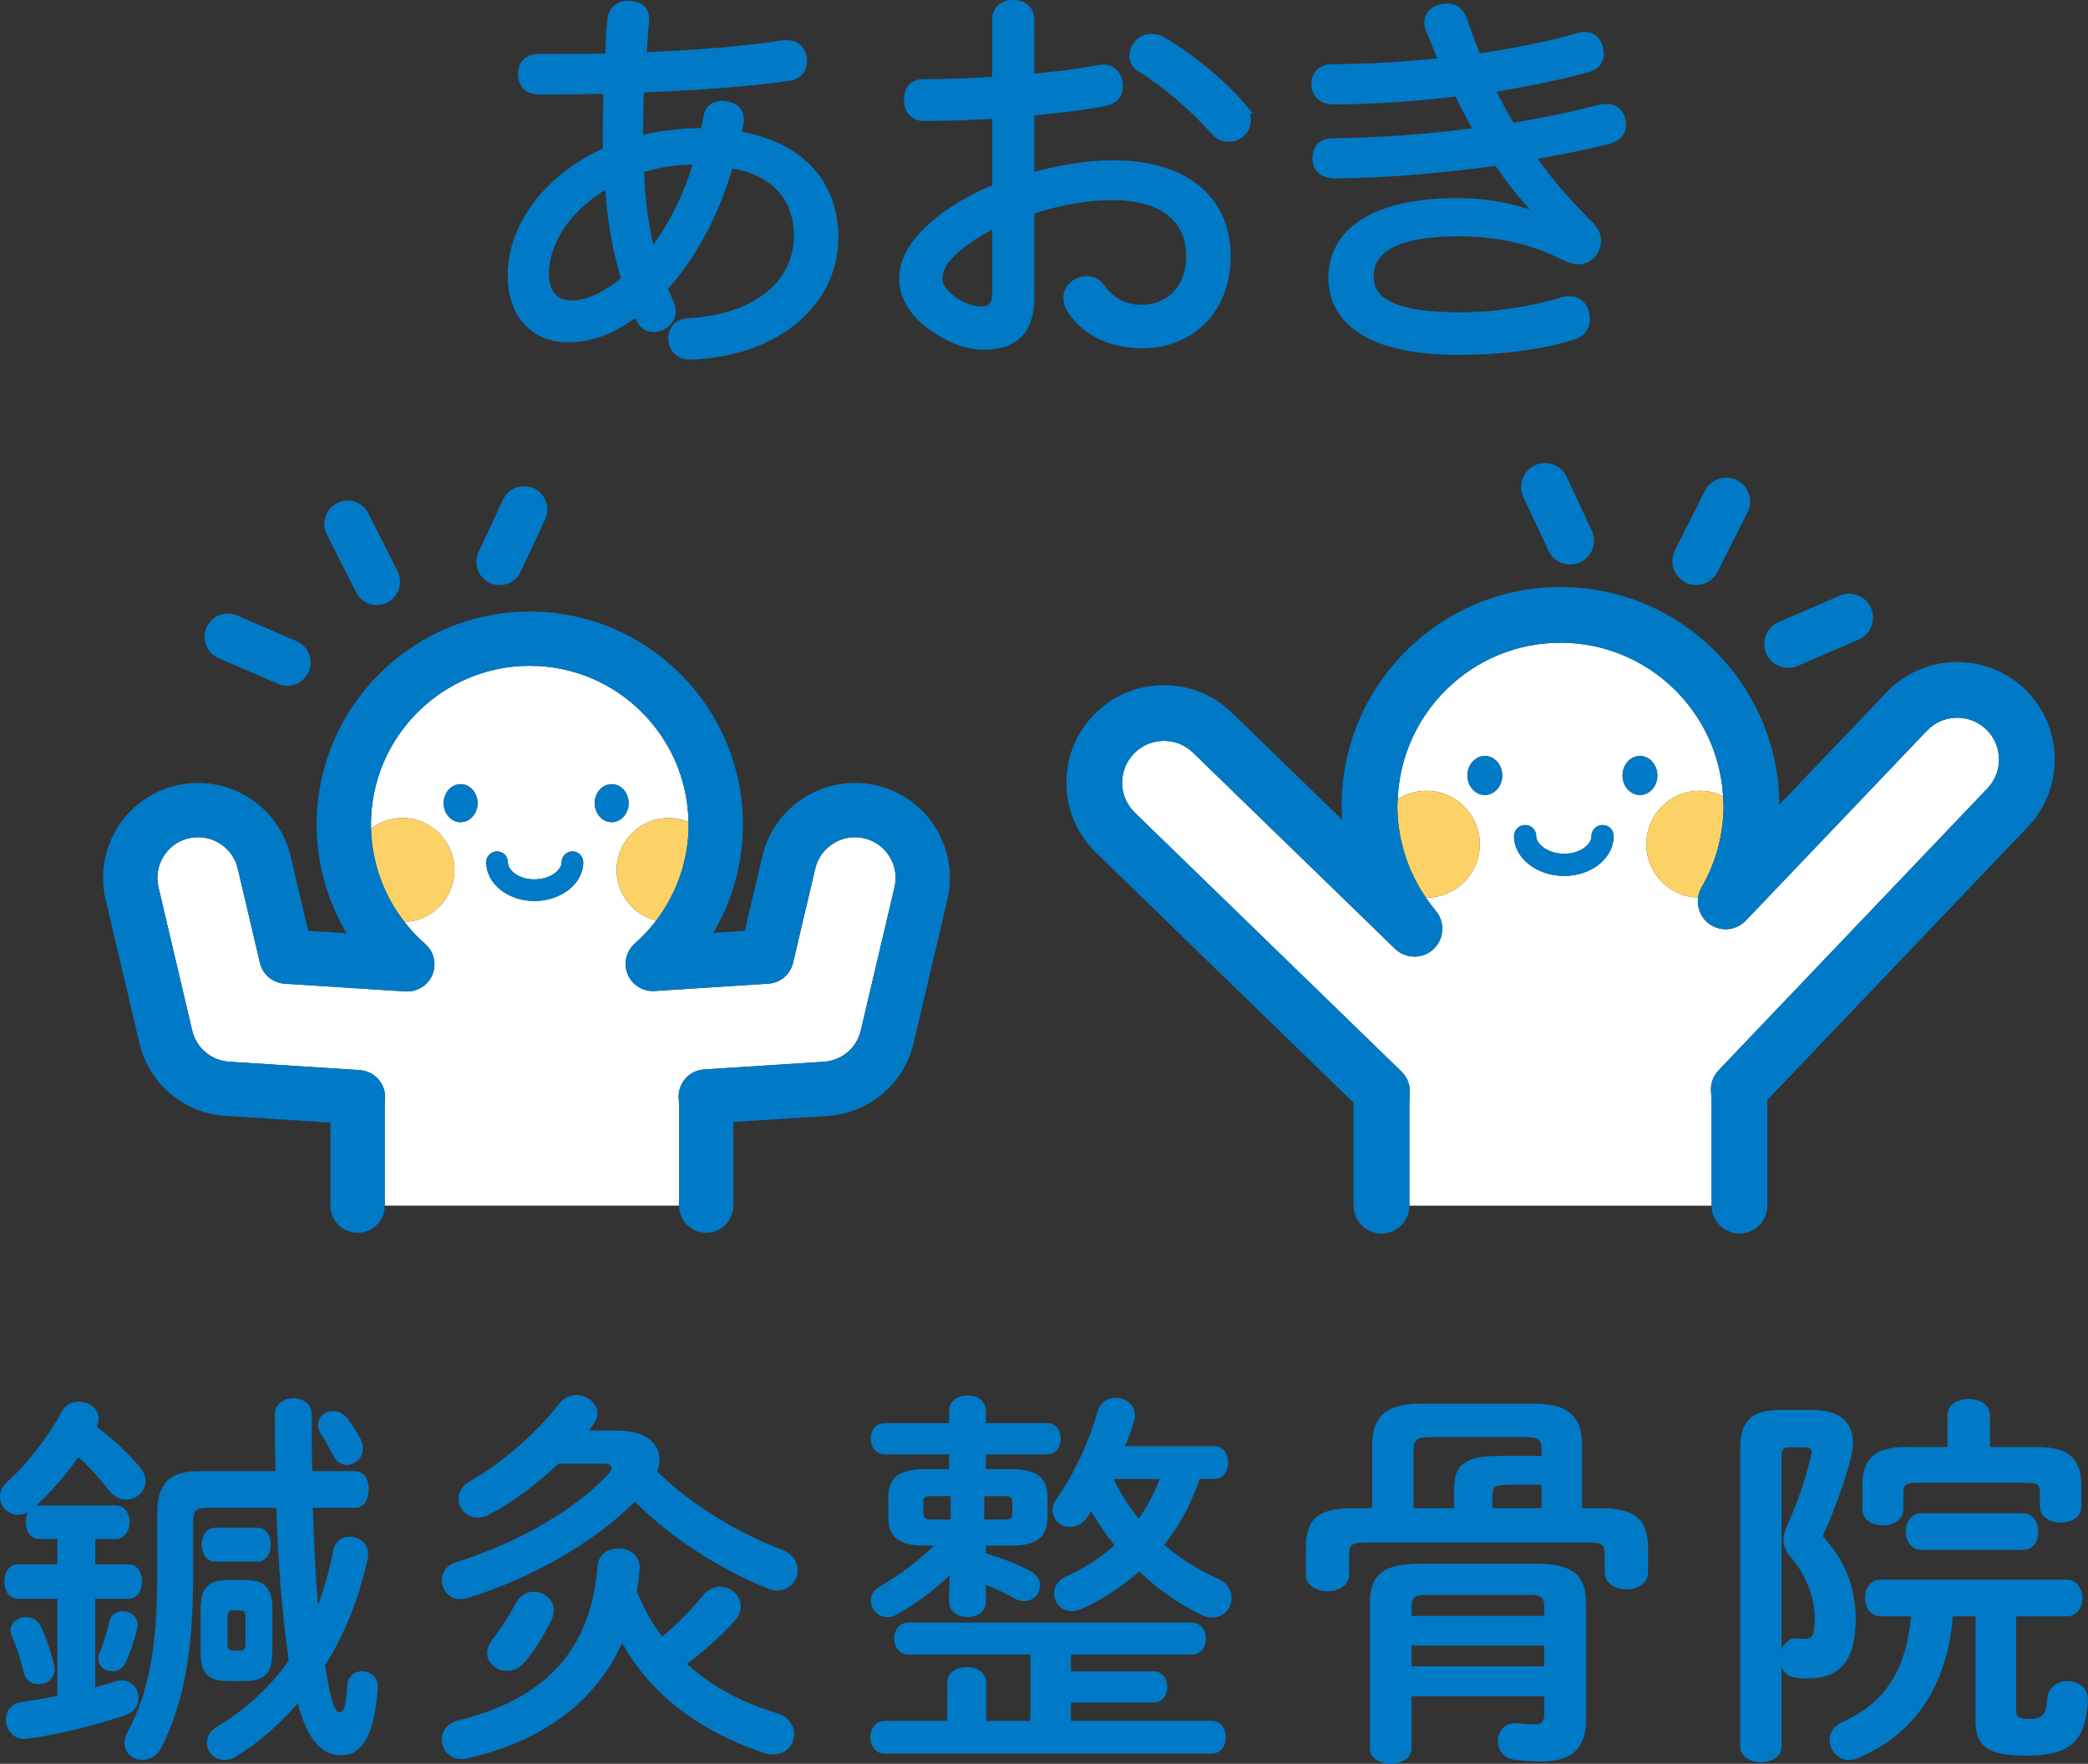 <?xml version="1.0" encoding="UTF-8"?>
<svg xmlns="http://www.w3.org/2000/svg" id="b" viewBox="0 0 217.689 183.883">
  <rect x="0" y="0" width="217.689" height="183.883" fill="#333333" stroke="none"/>
  <g id="c">
    <path d="m59.144,35.109c-3.232,0-5.636-2.34-5.636-6.365,0-5.461,4.145-10.347,9.946-12.893-.042-.575-.042-1.15-.042-1.766,0-1.643.042-3.285.083-4.886-2.321.041-4.89.082-7.335.082-1.078-.041-1.575-.616-1.575-1.602,0-.862.539-1.478,1.45-1.478h2.155c1.782,0,3.605,0,5.47-.041.042-1.437.125-2.916.249-4.188.083-.78.663-1.314,1.575-1.314h.207c.995.083,1.409.534,1.409,1.314v.206c-.125,1.191-.207,2.463-.29,3.86,5.305-.206,10.361-.575,14.961-1.273h.29c.829,0,1.368.493,1.492,1.355v.288c0,.821-.497,1.355-1.45,1.478-4.6.616-9.863.985-15.541,1.191-.042,1.519-.083,3.039-.083,4.599v1.109c1.699-.452,4.062-.862,7.087-.862.166-.698.29-1.314.373-1.807.125-.657.622-1.027,1.368-1.027.083,0,.208,0,.332.041.829.082,1.326.575,1.326,1.273v.247c-.083.493-.207,1.026-.332,1.56,6.755,1.027,10.195,5.051,10.195,10.553,0,6.652-5.927,11.826-14.837,12.154h-.083c-.994,0-1.616-.698-1.657-1.56v-.083c0-.944.622-1.478,1.45-1.519,7.377-.37,11.646-4.188,11.646-9.157,0-4.106-2.569-7.062-7.418-7.678-1.368,5.091-4.103,10.101-6.962,13.057.208.493.415,1.027.705,1.643.125.247.208.534.208.821,0,.575-.29,1.067-.912,1.396-.29.123-.58.206-.829.206-.498,0-.912-.247-1.161-.698-.166-.329-.332-.739-.497-1.109-2.818,2.218-5.139,2.875-7.335,2.875Zm4.476-16.26c-4.559,2.422-6.963,6.282-6.963,9.69,0,2.258,1.202,3.367,2.901,3.367,1.533,0,3.605-.739,5.843-2.71-.953-2.875-1.575-6.57-1.782-10.348Zm9.366-2.299c-3.025,0-5.263.534-6.423.985.083,3.408.539,6.57,1.285,9.239,2.113-2.587,4.061-6.241,5.139-10.224Z" fill="#007ac6" stroke="#007ac6" stroke-miterlimit="10" stroke-width="1.153"></path>
    <path d="m104.021,11.786c-2.611.164-5.388.246-7.75.246-.912,0-1.451-.698-1.451-1.601,0-.986.498-1.602,1.409-1.602,2.321,0,5.056-.082,7.792-.288V2.013c0-.944.663-1.437,1.616-1.437.995,0,1.616.534,1.616,1.479v6.241c2.652-.206,5.222-.534,7.335-.944.166-.041.29-.041.414-.041.746,0,1.285.41,1.451,1.231.041.165.041.329.041.452,0,.821-.497,1.314-1.285,1.479-2.32.452-5.097.78-7.957,1.026v7.186c2.901-.862,5.967-1.396,8.828-1.396,7.294,0,11.646,3.572,11.646,9.403,0,5.502-3.647,9.033-8.62,9.033-3.067,0-5.678-1.108-7.294-3.49-.249-.369-.373-.78-.373-1.149,0-.534.248-1.026.704-1.355.373-.247.746-.37,1.16-.37.498,0,.995.205,1.368.739,1.077,1.437,2.403,2.258,4.352,2.258,2.817,0,5.222-2.053,5.222-5.625,0-3.942-2.777-6.447-8.289-6.447-2.776,0-5.885.575-8.703,1.561v9.321c0,3.162-1.616,4.722-4.683,4.722-1.451,0-3.274-.575-4.932-1.725-1.906-1.232-3.315-2.998-3.315-5.133,0-1.191.456-2.34,1.243-3.449,1.616-2.176,4.683-4.394,8.455-5.872v-7.925Zm0,11.25c-2.611,1.191-4.642,2.71-5.595,3.983-.497.657-.746,1.396-.746,2.012,0,.985.787,1.889,1.782,2.546.871.575,1.989.944,2.777.944,1.243,0,1.782-.534,1.782-2.094v-7.391Zm25.363-11.784c.29.369.456.821.456,1.231,0,.452-.166.903-.497,1.232-.373.329-.788.493-1.244.493-.455,0-.911-.164-1.284-.575-2.113-2.423-5.181-5.051-7.791-6.652-.456-.288-.705-.698-.705-1.15,0-.37.125-.739.415-1.108.331-.411.787-.616,1.326-.616.29,0,.663.082.953.247,2.817,1.601,6.258,4.394,8.371,6.898Z" fill="#007ac6" stroke="#007ac6" stroke-miterlimit="10" stroke-width="1.153"></path>
    <path d="m161.662,23.119c-2.031-1.766-3.854-4.065-5.471-6.447-5.512.739-11.23,1.314-17.074,1.355-1.119-.041-1.699-.616-1.699-1.437v-.124c0-.985.539-1.437,1.45-1.478,4.725-.041,10.071-.411,15.583-1.15-.87-1.355-1.616-2.833-2.362-4.394-4.269.534-8.869.862-13.138.862-.994,0-1.616-.575-1.657-1.519,0-.903.58-1.52,1.491-1.52,3.771,0,7.957-.246,11.895-.698-.497-1.109-.953-2.34-1.45-3.531-.125-.247-.166-.452-.166-.698,0-.616.414-1.108,1.16-1.314.249-.041.456-.082.663-.082.705,0,1.243.37,1.533,1.273.456,1.355.995,2.71,1.492,3.983,3.979-.575,7.626-1.314,10.609-2.176.249-.082.456-.123.663-.123.663,0,1.16.329,1.367,1.108.042.206.083.411.083.575,0,.657-.331,1.108-1.077,1.355-2.901.821-6.465,1.519-10.36,2.176.663,1.478,1.45,2.915,2.32,4.312,3.232-.534,6.424-1.191,9.242-1.93.248-.041.456-.082.663-.082.787,0,1.284.329,1.45,1.067.041.206.083.37.083.534,0,.739-.456,1.149-1.326,1.437-2.362.575-5.098,1.149-8.289,1.684,1.492,2.299,3.73,4.886,6.176,7.35.663.616.828,1.15.828,1.643,0,.985-.828,1.848-1.74,1.848-.58,0-1.077-.205-1.989-.657-2.859-1.396-6.3-2.258-10.526-2.258-7.211,0-9.449,2.094-9.449,4.763,0,2.915,2.942,4.312,9.573,4.312,3.439,0,7.294-.534,10.651-1.561.248-.082.497-.123.745-.123.705,0,1.285.37,1.492,1.19.042.206.083.411.083.616,0,.739-.414,1.355-1.243,1.601-3.688,1.109-7.708,1.561-11.936,1.561-8.496,0-12.931-2.751-12.931-7.473,0-4.435,3.938-7.72,12.931-7.72,3.398,0,6.88.739,9.49,2.094l.166-.205Z" fill="#007ac6" stroke="#007ac6" stroke-miterlimit="10" stroke-width="1.153"></path>
    <rect x="147.169" y="171.557" width="13.832" height="2.156" fill="none"></rect>
    <path d="m118.726,158.334c.895-1.302,1.627-2.685,2.197-4.15h-4.841c.732,1.465,1.587,2.849,2.644,4.15Z" fill="none"></path>
    <path d="m96.269,156.585v1.221c0,.529.366.61.814.61h2.034v-2.441h-2.034c-.651,0-.814.163-.814.61Z" fill="none"></path>
    <path d="m155.591,155.934v1.301h5.126v-2.441h-3.702c-1.139,0-1.424.245-1.424,1.14Z" fill="none"></path>
    <path d="m24.288,172.085h.732c.448,0,.57-.163.57-.732v-2.725c0-.57-.122-.733-.57-.733h-.732c-.447,0-.57.163-.57.733v2.725c0,.407.082.732.57.732Z" fill="none"></path>
    <path d="m105.545,157.805v-1.221c0-.448-.163-.61-.814-.61h-2.115v2.441h2.115c.651,0,.814-.163.814-.61Z" fill="none"></path>
    <path d="m159.293,149.831h-10.13c-1.505,0-1.79.244-1.79,1.546v5.858h4.231v-1.993c0-2.522,1.098-3.457,4.679-3.457h4.435v-.774c0-.854-.326-1.18-1.424-1.18Z" fill="none"></path>
    <path d="m159.293,166.267h-10.456c-1.383,0-1.668.285-1.668,1.262v.936h13.832v-.936c0-.977-.285-1.262-1.709-1.262Z" fill="none"></path>
    <path d="m185.947,160.572c0-.529.163-1.098.488-1.791.855-1.83,1.79-4.556,2.36-6.916.041-.203.081-.366.081-.488,0-.366-.244-.488-.773-.488h-1.546c-.651,0-.814.244-.814.976v20.139c.285-.733.855-1.303,1.709-1.18.366.04.407.04.651.04.854,0,1.099-.407,1.099-2.156,0-1.993-.814-4.435-2.482-6.346-.529-.57-.773-1.14-.773-1.791Z" fill="none"></path>
    <path d="m178.443,114.923c0-.376-.031-.747-.059-1.116-.062-.822.226-1.63.795-2.226l28.03-29.391c1.657-1.739,1.591-4.504-.147-6.162-1.738-1.657-4.504-1.592-6.164.147l-18.884,19.8c-1.016,1.066-2.667,1.204-3.846.319-.866-.649-1.269-1.7-1.131-2.717-2.995-.095-5.395-2.546-5.395-5.564,0-3.078,2.495-5.573,5.573-5.573.872,0,1.694.206,2.428.563-.526-8.907-7.917-15.996-16.953-15.996-9.14,0-16.598,7.254-16.969,16.306.863-.549,1.886-.872,2.985-.872,3.078,0,5.573,2.495,5.573,5.573,0,3.078-2.495,5.573-5.573,5.573-.017,0-.034-.002-.051-.002.322.471.661.931,1.031,1.37.998,1.184.892,2.942-.241,3.999-1.132,1.056-2.894,1.038-4.005-.041l-21.056-20.442c-.819-.797-1.892-1.232-3.031-1.232-.022,0-.044,0-.066.001-1.166.017-2.255.486-3.067,1.323-.81.834-1.247,1.935-1.23,3.099.017,1.164.487,2.251,1.323,3.063l27.797,26.989c.61.592.929,1.42.876,2.268l-.018.27c-.015.223-.033.447-.033.674v10.769h31.508v-10.769Zm-23.636-32.041c-1.003,0-1.815-.911-1.815-2.035,0-1.124.813-2.035,1.815-2.035s1.815.911,1.815,2.035c0,1.124-.813,2.035-1.815,2.035Zm8.282,8.438c-2.889,0-5.241-1.864-5.241-4.155,0-.639.519-1.157,1.158-1.157s1.158.518,1.158,1.157c0,.869,1.251,1.841,2.926,1.841,1.669,0,2.832-.97,2.832-1.841,0-.639.519-1.157,1.158-1.157s1.158.518,1.158,1.157c0,2.291-2.31,4.155-5.147,4.155Zm6.072-10.473c0-1.124.813-2.035,1.815-2.035,1.003,0,1.815.911,1.815,2.035,0,1.124-.813,2.035-1.815,2.035-1.002,0-1.815-.911-1.815-2.035Z" fill="#fff"></path>
    <path d="m186.423,69.631c.328,0,.664-.066.985-.204l6.368-2.75c1.262-.545,1.843-2.011,1.298-3.273-.542-1.259-2.006-1.848-3.273-1.298l-6.368,2.75c-1.262.545-1.843,2.011-1.298,3.273.406.941,1.323,1.503,2.288,1.503Z" fill="#007ac6"></path>
    <path d="m175.727,60.723c.357.181.739.266,1.116.266.912,0,1.79-.501,2.227-1.372l3.125-6.208c.618-1.228.124-2.726-1.106-3.343-1.218-.619-2.723-.124-3.343,1.104l-3.124,6.208c-.618,1.229-.124,2.726,1.106,3.345Z" fill="#007ac6"></path>
    <path d="m161.442,57.42c.423.905,1.32,1.437,2.259,1.437.353,0,.71-.076,1.053-.236,1.245-.581,1.782-2.064,1.201-3.309l-2.619-5.602c-.584-1.245-2.057-1.784-3.312-1.201-1.245.581-1.782,2.064-1.201,3.309l2.619,5.602Z" fill="#007ac6"></path>
    <path d="m172.792,80.847c0-1.124-.813-2.035-1.815-2.035-1.002,0-1.815.911-1.815,2.035,0,1.124.813,2.035,1.815,2.035,1.003,0,1.815-.911,1.815-2.035Z" fill="#007ac6"></path>
    <path d="m154.807,78.813c-1.003,0-1.815.911-1.815,2.035,0,1.124.813,2.035,1.815,2.035s1.815-.911,1.815-2.035c0-1.124-.813-2.035-1.815-2.035Z" fill="#007ac6"></path>
    <path d="m167.079,86.008c-.638,0-1.158.518-1.158,1.157,0,.871-1.163,1.841-2.832,1.841-1.674,0-2.926-.972-2.926-1.841,0-.639-.519-1.157-1.158-1.157s-1.158.518-1.158,1.157c0,2.291,2.352,4.155,5.241,4.155,2.838,0,5.147-1.864,5.147-4.155,0-.639-.519-1.157-1.158-1.157Z" fill="#007ac6"></path>
    <path d="m154.278,88.014c0-3.078-2.495-5.573-5.573-5.573-1.099,0-2.121.323-2.985.872-.01.233-.035.463-.035.698,0,3.423,1.049,6.761,2.97,9.573.017,0,.034.002.051.002,3.078,0,5.573-2.495,5.573-5.573Z" fill="#fcd266"></path>
    <path d="m171.64,88.014c0,3.018,2.4,5.469,5.395,5.564.05-.366.165-.728.361-1.065,1.502-2.591,2.296-5.53,2.296-8.501,0-.34-.031-.673-.051-1.008-.735-.357-1.557-.563-2.428-.563-3.078,0-5.573,2.495-5.573,5.573Z" fill="#fcd266"></path>
    <path d="m184.255,125.692v-10.769c0-.081-.001-.162-.002-.242l27.163-28.482c3.867-4.057,3.714-10.507-.342-14.376-4.057-3.871-10.508-3.717-14.38.342l-11.188,11.731c-.062-12.528-10.273-22.7-22.815-22.7-12.581,0-22.815,10.235-22.815,22.816,0,.482.015.963.046,1.441l-11.485-11.15c-1.946-1.894-4.519-2.899-7.233-2.875-2.717.039-5.256,1.135-7.151,3.084-1.892,1.949-2.912,4.519-2.872,7.235.041,2.716,1.137,5.254,3.086,7.146l26.858,26.077v10.722c0,1.605,1.301,2.906,2.906,2.906,1.605,0,2.906-1.301,2.906-2.906h0v-10.769c0-.227.017-.451.033-.674l.018-.27c.053-.847-.266-1.676-.876-2.268l-27.797-26.989c-.836-.812-1.306-1.899-1.323-3.063-.017-1.163.42-2.265,1.23-3.099.812-.836,1.902-1.306,3.067-1.323.022-.001.044-.001.066-.001,1.139,0,2.213.435,3.031,1.232l21.056,20.442c1.111,1.079,2.873,1.097,4.005.041,1.133-1.056,1.239-2.814.241-3.999-.37-.439-.709-.9-1.031-1.37-1.92-2.812-2.97-6.15-2.97-9.573,0-.236.026-.465.035-.698.37-9.051,7.828-16.306,16.969-16.306,9.036,0,16.427,7.09,16.953,15.996.02.335.051.668.051,1.008,0,2.971-.794,5.911-2.296,8.501-.195.337-.311.699-.361,1.065-.138,1.017.265,2.067,1.131,2.717,1.179.884,2.831.747,3.846-.319l18.884-19.8c1.66-1.739,4.426-1.804,6.164-.147,1.738,1.658,1.804,4.423.147,6.162l-28.03,29.391c-.568.596-.857,1.404-.795,2.226.028.369.059.74.059,1.116v10.769h0c0,1.605,1.301,2.906,2.906,2.906s2.906-1.301,2.906-2.906Z" fill="#007ac6"></path>
    <path d="m70.796,115.204c0-.136-.011-.269-.02-.402l-.021-.338c-.079-1.547,1.099-2.869,2.644-2.969l12.489-.805c1.877-.122,3.427-1.433,3.858-3.264l3.513-14.928c.26-1.104.075-2.242-.522-3.206-.597-.964-1.534-1.638-2.639-1.898-2.272-.531-4.568.881-5.103,3.158l-2.31,9.824c-.285,1.213-1.33,2.096-2.573,2.177l-11.874.765c-1.206.071-2.331-.621-2.795-1.738-.465-1.118-.168-2.406.739-3.207.827-.73,1.567-1.537,2.224-2.4-2.364-.587-4.119-2.717-4.119-5.262,0-2.998,2.43-5.428,5.428-5.428.732,0,1.428.147,2.065.409-.152-9.001-7.51-16.279-16.547-16.279-9.131,0-16.56,7.429-16.56,16.56,0,.137.008.273.011.41.909-.688,2.038-1.1,3.266-1.1,2.998,0,5.428,2.43,5.428,5.428,0,2.92-2.308,5.295-5.198,5.416.639.82,1.355,1.589,2.15,2.286.911.799,1.212,2.09.749,3.209-.464,1.12-1.593,1.81-2.797,1.743l-12.611-.812c-1.243-.081-2.288-.964-2.573-2.177l-2.31-9.825c-.536-2.273-2.829-3.692-5.108-3.157-1.101.259-2.037.933-2.634,1.897-.597.963-.782,2.102-.522,3.206l3.513,14.928c.431,1.831,1.982,3.142,3.86,3.264l13.607.875c1.543.1,2.72,1.418,2.645,2.962l-.021.338c-.007.112-.017.225-.017.338v10.488h30.688v-10.488Zm-22.773-29.489c-.976,0-1.768-.887-1.768-1.981,0-1.095.792-1.982,1.768-1.982.976,0,1.768.887,1.768,1.982,0,1.094-.791,1.981-1.768,1.981Zm7.683,8.219c-2.764,0-5.013-1.815-5.013-4.047,0-.622.506-1.127,1.128-1.127s1.128.504,1.128,1.127c0,.848,1.133,1.793,2.758,1.793,1.631,0,2.847-.947,2.847-1.793,0-.622.506-1.127,1.128-1.127s1.128.504,1.128,1.127c0,2.232-2.288,4.047-5.102,4.047Zm6.297-10.2c0-1.095.792-1.982,1.768-1.982s1.768.887,1.768,1.982c0,1.094-.792,1.981-1.768,1.981s-1.768-.887-1.768-1.981Z" fill="#fff"></path>
    <path d="m48.023,81.751c-.976,0-1.768.887-1.768,1.982,0,1.094.792,1.981,1.768,1.981.976,0,1.768-.887,1.768-1.981,0-1.095-.791-1.982-1.768-1.982Z" fill="#007ac6"></path>
    <path d="m65.539,83.733c0-1.095-.792-1.982-1.768-1.982s-1.768.887-1.768,1.982c0,1.094.792,1.981,1.768,1.981s1.768-.887,1.768-1.981Z" fill="#007ac6"></path>
    <path d="m59.68,88.76c-.622,0-1.128.504-1.128,1.127,0,.847-1.216,1.793-2.847,1.793-1.625,0-2.758-.945-2.758-1.793,0-.622-.506-1.127-1.128-1.127s-1.128.504-1.128,1.127c0,2.232,2.25,4.047,5.013,4.047,2.813,0,5.102-1.815,5.102-4.047,0-.622-.506-1.127-1.128-1.127Z" fill="#007ac6"></path>
    <path d="m64.286,90.713c0,2.545,1.755,4.676,4.119,5.262,2.177-2.861,3.389-6.368,3.389-10,0-.095-.013-.187-.014-.281-.637-.262-1.334-.409-2.065-.409-2.998,0-5.428,2.43-5.428,5.428Z" fill="#fcd266"></path>
    <path d="m47.377,90.713c0-2.998-2.43-5.428-5.428-5.428-1.228,0-2.357.413-3.266,1.1.089,3.553,1.328,6.963,3.496,9.744,2.89-.121,5.198-2.496,5.198-5.416Z" fill="#fcd266"></path>
    <path d="m22.794,68.619l6.202,2.678c.313.135.639.199.959.199.94,0,1.833-.547,2.228-1.464.53-1.229-.036-2.657-1.265-3.188l-6.202-2.679c-1.234-.535-2.657.038-3.188,1.265-.53,1.229.036,2.657,1.265,3.188Z" fill="#007ac6"></path>
    <path d="m37.116,61.744c.426.848,1.281,1.336,2.169,1.336.367,0,.739-.083,1.087-.259,1.198-.603,1.679-2.06,1.078-3.257l-3.043-6.046c-.604-1.196-2.067-1.678-3.256-1.075-1.198.602-1.679,2.06-1.077,3.256l3.043,6.046Z" fill="#007ac6"></path>
    <path d="m51.06,60.773c.334.156.682.23,1.025.23.914,0,1.788-.519,2.2-1.4l2.55-5.456c.566-1.213.043-2.657-1.17-3.223-1.222-.567-2.657-.043-3.225,1.17l-2.55,5.456c-.566,1.212-.043,2.657,1.17,3.223Z" fill="#007ac6"></path>
    <path d="m95.256,108.723l3.513-14.927c.606-2.576.173-5.233-1.219-7.482-1.393-2.25-3.578-3.822-6.156-4.428-5.313-1.248-10.657,2.059-11.908,7.372l-1.83,7.783-3.293.212c2.003-3.387,3.092-7.276,3.092-11.278,0-12.252-9.969-22.22-22.221-22.22s-22.22,9.968-22.22,22.22c0,4.022,1.099,7.927,3.118,11.324l-4.004-.258-1.83-7.785c-1.25-5.307-6.591-8.615-11.909-7.371-2.576.606-4.762,2.179-6.154,4.428-1.393,2.249-1.826,4.906-1.22,7.481l3.513,14.928c1.006,4.271,4.624,7.332,9.004,7.616l10.919.702v8.65c0,1.563,1.267,2.83,2.83,2.83s2.83-1.267,2.83-2.83h0v-10.488c0-.114.01-.226.017-.338l.021-.338c.075-1.544-1.102-2.862-2.645-2.962l-13.607-.875c-1.878-.122-3.429-1.434-3.86-3.264l-3.513-14.928c-.26-1.104-.074-2.242.522-3.206.597-.964,1.534-1.638,2.634-1.897,2.279-.535,4.572.884,5.108,3.157l2.31,9.825c.285,1.213,1.33,2.096,2.573,2.177l12.611.812c1.204.067,2.333-.623,2.797-1.743.463-1.12.162-2.41-.749-3.209-.795-.698-1.511-1.466-2.15-2.286-2.168-2.781-3.407-6.19-3.496-9.744-.003-.137-.011-.273-.011-.41,0-9.132,7.429-16.56,16.56-16.56,9.037,0,16.395,7.278,16.547,16.279.002.095.014.186.014.281,0,3.632-1.211,7.139-3.389,10-.657.863-1.398,1.669-2.224,2.4-.907.801-1.204,2.09-.739,3.207.464,1.117,1.589,1.809,2.795,1.738l11.874-.765c1.243-.081,2.288-.964,2.573-2.177l2.31-9.824c.536-2.277,2.831-3.689,5.103-3.158,1.105.26,2.042.934,2.639,1.898.597.963.782,2.102.522,3.206l-3.513,14.928c-.431,1.831-1.982,3.142-3.858,3.264l-12.489.805c-1.545.1-2.724,1.423-2.644,2.969l.021.338c.009.133.02.266.02.402v10.488h0c0,1.563,1.267,2.83,2.83,2.83s2.83-1.267,2.83-2.83v-8.722l9.797-.631c4.38-.283,7.997-3.344,9.002-7.615Z" fill="#007ac6"></path>
    <path d="m36.168,152.72c.854,0,1.668-.692,1.668-1.709,0-.284-.041-.569-.203-.894-.366-.773-.855-1.465-1.383-2.197-.448-.569-1.017-.814-1.506-.814-.854,0-1.587.61-1.587,1.424,0,.284.081.61.285.936.529.773.895,1.505,1.261,2.237.326.692.895,1.018,1.465,1.018Z" fill="#007ac6"></path>
    <path d="m2.482,174.404c.203.815.854,1.18,1.546,1.18.936,0,1.872-.692,1.628-1.912-.285-1.342-.855-2.97-1.424-4.15-.325-.651-.895-.936-1.505-.936-.814,0-1.627.57-1.627,1.384,0,.204.041.407.122.61.488,1.058.936,2.401,1.261,3.824Z" fill="#007ac6"></path>
    <path d="m22.417,162.81h4.435c.936,0,1.383-.895,1.383-1.791,0-.855-.447-1.75-1.383-1.75h-4.435c-.895,0-1.383.894-1.383,1.75,0,.895.488,1.791,1.383,1.791Z" fill="#007ac6"></path>
    <path d="m14.443,177.007c0-.894-.692-1.83-1.749-1.83-.204,0-.407.041-.651.122-.692.204-1.424.407-2.115.61v-9.235h3.458c.976,0,1.424-.895,1.424-1.791s-.448-1.79-1.424-1.79h-3.458v-2.645h2.115c.977,0,1.465-.894,1.465-1.749,0-.895-.488-1.75-1.465-1.75h-7.974c-.122,0-.203,0-.325.041,1.668-1.547,3.133-3.255,4.435-5.086,1.22,1.099,2.278,2.319,3.173,3.458.529.692,1.18.977,1.831.977,1.058,0,1.993-.854,1.993-1.952,0-.448-.203-.977-.651-1.506-1.221-1.424-2.766-2.889-4.434-4.109.122-.325.203-.61.203-.854,0-1.058-1.058-1.79-2.075-1.79-.692,0-1.384.284-1.75,1.016-1.505,2.767-3.743,5.575-5.615,7.243-.61.528-.854,1.138-.854,1.667,0,1.058.895,1.872,1.912,1.872.325,0,.692-.082,1.017-.285-.163.325-.244.692-.244,1.058,0,.854.448,1.749,1.383,1.749h1.912v2.645H1.831c-.895,0-1.383.895-1.383,1.79s.488,1.791,1.383,1.791h4.15v10.13c-1.302.244-2.604.488-3.784.651-1.098.163-1.586.977-1.586,1.831,0,1.058.814,2.156,2.197,1.993,3.255-.448,7.079-1.383,10.293-2.481.936-.325,1.343-1.058,1.343-1.791Z" fill="#007ac6"></path>
    <path d="m25.549,175.259c2.279-.04,2.807-.977,2.848-3.133v-4.272c0-2.237-.692-3.133-2.848-3.133h-1.749c-2.197,0-2.889.895-2.889,3.133v4.272c0,2.237.651,3.133,2.848,3.133h1.79Zm-1.831-6.631c0-.57.122-.733.57-.733h.732c.448,0,.57.163.57.733v2.725c0,.569-.122.732-.57.732h-.732c-.488,0-.57-.325-.57-.732v-2.725Z" fill="#007ac6"></path>
    <path d="m37.755,174.241c-.732,0-1.465.448-1.546,1.465-.163,2.522-.448,2.807-.773,2.807-.407,0-.895-.61-1.546-4.882,2.034-3.254,3.54-6.997,4.435-11.106.325-1.465-.773-2.319-1.871-2.319-.773,0-1.505.447-1.709,1.464-.407,2.035-.936,3.947-1.587,5.655-.285-3.377-.448-6.753-.529-10.13h4.394c.976,0,1.424-.977,1.424-1.912,0-.977-.448-1.912-1.424-1.912h-4.475c-.041-1.871-.041-3.824-.041-5.858,0-1.18-.977-1.75-1.912-1.75-.976,0-1.953.57-1.953,1.75,0,2.034.041,3.987.081,5.858h-8.015c-3.133,0-4.313,1.383-4.313,4.394v6.224c0,8.096-.976,12.653-3.092,16.559-.244.447-.325.814-.325,1.18,0,1.058.895,1.75,1.872,1.75.732,0,1.505-.366,1.953-1.262,2.278-4.475,3.336-9.764,3.336-18.104v-5.573c0-.977.325-1.343,1.302-1.343h7.364c.204,5.94.61,10.944,1.139,14.727.041.407.122.773.163,1.18-1.993,2.848-4.516,5.125-7.486,6.916-.732.448-1.058,1.058-1.058,1.668,0,.936.773,1.79,1.831,1.79.366,0,.814-.081,1.221-.366,2.4-1.464,4.516-3.336,6.428-5.533,1.098,4.027,2.563,5.411,4.597,5.411,1.953,0,3.417-1.872,3.743-6.997.082-1.18-.773-1.75-1.627-1.75Z" fill="#007ac6"></path>
    <path d="m12.775,167.975c-.61,0-1.18.326-1.343,1.018-.326,1.343-.651,2.319-1.058,3.377-.081.204-.122.407-.122.57,0,.773.692,1.301,1.464,1.301.57,0,1.18-.325,1.465-1.098.407-.976.814-2.034,1.139-3.417.244-1.098-.692-1.75-1.546-1.75Z" fill="#007ac6"></path>
    <path d="m80.966,178.595c-3.662-1.099-6.794-2.808-9.358-5.127,1.872-1.383,3.621-2.969,5.004-4.515.448-.489.61-1.018.61-1.465,0-1.138-1.017-2.074-2.156-2.074-.61,0-1.221.284-1.75.894-1.302,1.587-2.766,3.051-4.272,4.313-1.098-1.425-1.953-3.011-2.644-4.679.122-.773.244-1.586.285-2.4.081-1.383-1.058-2.116-2.197-2.116-1.058,0-2.115.61-2.197,1.912-.692,8.747-5.493,13.792-14.524,16.03-1.18.284-1.709,1.138-1.709,1.952,0,1.058.773,2.075,2.075,2.075.204,0,.407-.04.61-.081,7.689-1.75,13.345-5.818,16.111-12.042,3.051,5.493,8.177,9.235,14.768,11.473.366.122.692.163,1.017.163,1.343,0,2.156-1.018,2.156-2.116,0-.895-.529-1.791-1.83-2.196Z" fill="#007ac6"></path>
    <path d="m54.725,173.265c1.139-1.343,2.034-2.889,2.767-4.394.163-.366.244-.691.244-1.017,0-1.098-1.017-1.912-2.075-1.912-.732,0-1.465.366-1.953,1.302-.651,1.262-1.465,2.522-2.4,3.743-.366.448-.529.936-.529,1.343,0,1.058.977,1.871,2.075,1.871.61,0,1.302-.244,1.871-.936Z" fill="#007ac6"></path>
    <path d="m81.495,161.548c-4.394-1.668-9.398-4.597-12.978-8.137.163-.406.244-.813.244-1.221,0-1.749-1.505-3.051-4.394-3.051h-3.01c.163-.204.325-.407.488-.61.285-.407.448-.814.448-1.18,0-1.058-1.099-1.913-2.237-1.913-.61,0-1.261.285-1.75.895-2.482,3.174-6.021,6.225-9.317,8.096-.854.488-1.18,1.18-1.18,1.831,0,1.017.814,1.953,1.994,1.953.366,0,.773-.082,1.221-.326,2.481-1.302,5.004-3.214,7.201-5.289h4.719c.529,0,.814.163.814.448,0,.163-.081.325-.285.569-3.458,3.783-9.48,7.242-15.989,9.276-.976.325-1.424,1.098-1.424,1.831,0,1.018.732,1.994,1.953,1.994.244,0,.488-.04.773-.122,6.428-1.993,12.978-5.613,17.413-10.048,3.824,3.905,9.073,7.119,13.751,9.032.407.163.773.243,1.099.243,1.302,0,2.115-1.057,2.115-2.115,0-.854-.488-1.709-1.668-2.156Z" fill="#007ac6"></path>
    <path d="m98.954,148.366h-6.713c-.976,0-1.464.815-1.464,1.628s.488,1.627,1.464,1.627h6.713v1.547h-2.522c-2.889,0-3.824,1.016-3.824,2.969v2.034c0,1.953.936,2.971,3.824,2.971h.936c-1.627,1.586-3.499,3.01-5.615,4.23-.692.407-.976.977-.976,1.506,0,.895.773,1.708,1.75,1.708.325,0,.651-.081,1.017-.284,2.034-1.18,3.824-2.482,5.493-4.109l-.081,1.749v1.058c0,1.058.976,1.586,1.912,1.586.977,0,1.912-.528,1.912-1.586v-1.791c.977.407,1.993.855,2.97,1.424.366.204.732.285,1.017.285.976,0,1.668-.773,1.668-1.627,0-.57-.325-1.18-1.099-1.546-1.383-.733-2.97-1.343-4.557-1.791v-.813h2.604c2.889,0,3.824-1.018,3.824-2.971v-2.034c0-1.953-.936-2.969-3.824-2.969h-2.604v-1.547h6.387c.936,0,1.424-.814,1.424-1.627s-.488-1.628-1.424-1.628h-6.387v-1.301c0-1.058-.936-1.587-1.912-1.587-.936,0-1.912.529-1.912,1.587v1.301Zm3.661,7.608h2.115c.651,0,.814.163.814.61v1.221c0,.448-.163.61-.814.61h-2.115v-2.441Zm-3.499,2.441h-2.034c-.448,0-.814-.081-.814-.61v-1.221c0-.448.163-.61.814-.61h2.034v2.441Z" fill="#007ac6"></path>
    <path d="m126.944,164.559c-1.952-.854-3.824-2.034-5.573-3.499,1.668-2.074,2.848-4.394,3.702-6.876h1.505c.976,0,1.465-.853,1.465-1.708,0-.854-.488-1.708-1.465-1.708h-9.276c.366-.895.692-1.75.936-2.604.081-.203.081-.407.081-.61,0-1.139-1.017-1.831-1.993-1.831-.814,0-1.627.448-1.912,1.465-.814,2.969-2.441,6.509-4.231,9.031-.326.448-.448.854-.448,1.221,0,1.017.854,1.75,1.831,1.75.61,0,1.261-.285,1.79-1.018.122-.203.285-.406.407-.61.732,1.262,1.546,2.441,2.441,3.54-1.505,1.342-3.214,2.4-5.045,3.255-.895.407-1.261,1.098-1.261,1.749,0,.977.773,1.871,1.871,1.871.285,0,.57-.081.895-.203,2.278-1.017,4.312-2.359,6.102-3.947,1.953,1.872,4.19,3.418,6.469,4.517.407.203.814.285,1.139.285,1.221,0,2.034-.977,2.034-2.035,0-.773-.448-1.586-1.465-2.034Zm-8.218-6.224c-1.058-1.302-1.912-2.685-2.644-4.15h4.841c-.57,1.465-1.302,2.849-2.197,4.15Z" fill="#007ac6"></path>
    <path d="m126.294,179.408h-14.646v-1.912h8.625c.936,0,1.424-.814,1.424-1.627,0-.814-.488-1.628-1.424-1.628h-8.625v-1.749h12.571c1.017,0,1.506-.855,1.506-1.668,0-.854-.488-1.668-1.506-1.668h-29.496c-.976,0-1.505.814-1.505,1.668,0,.813.529,1.668,1.505,1.668h12.693v6.916h-4.597v-3.947c0-1.138-1.017-1.668-2.034-1.668-1.017,0-2.034.53-2.034,1.668v3.947h-6.509c-.976,0-1.505.854-1.505,1.708,0,.855.529,1.708,1.505,1.708h34.053c1.017,0,1.505-.853,1.505-1.708,0-.854-.488-1.708-1.505-1.708Z" fill="#007ac6"></path>
    <path d="m166.779,157.235h-1.831v-6.509c0-2.971-1.302-4.394-5.086-4.394h-11.717c-3.743,0-5.086,1.423-5.086,4.394v6.509h-1.871c-3.621,0-5.045.977-5.045,4.109v2.807c0,1.139,1.139,1.75,2.278,1.75,1.099,0,2.238-.61,2.238-1.75v-2.035c0-1.017.203-1.301,1.708-1.301h23.312c1.383,0,1.628.243,1.628,1.261v1.871c0,1.139,1.139,1.75,2.278,1.75,1.099,0,2.238-.61,2.238-1.75v-2.481c0-3.133-1.383-4.232-5.045-4.232Zm-6.062,0h-5.126v-1.301c0-.895.285-1.14,1.424-1.14h3.702v2.441Zm0-5.451h-4.435c-3.58,0-4.679.936-4.679,3.457v1.993h-4.231v-5.858c0-1.302.285-1.546,1.79-1.546h10.13c1.099,0,1.424.325,1.424,1.18v.774Z" fill="#007ac6"></path>
    <path d="m160.026,163.013h-11.88c-3.946,0-5.33,1.18-5.33,4.109v15.134c0,1.058,1.099,1.627,2.197,1.627,1.058,0,2.156-.569,2.156-1.627v-5.411h13.832v1.831c0,.814-.285,1.099-.895,1.099-.448,0-1.139-.041-1.831-.122-1.343-.163-2.115.854-2.115,1.872,0,.895.57,1.79,1.83,1.952.855.081,1.912.163,2.726.163,3.214,0,4.638-1.425,4.638-4.394v-12.124c0-2.929-1.383-4.109-5.33-4.109Zm.976,10.7h-13.832v-2.156h13.832v2.156Zm0-5.249h-13.832v-.936c0-.977.285-1.262,1.668-1.262h10.456c1.424,0,1.709.285,1.709,1.262v.936Z" fill="#007ac6"></path>
    <path d="m193.473,168.708c0-3.01-1.099-6.103-3.458-8.544,1.099-2.359,2.156-5.248,2.888-7.892.163-.651.285-1.262.285-1.831,0-2.197-1.424-3.459-4.272-3.459h-3.295c-3.01,0-4.19,1.221-4.19,3.947v31.164c0,1.058,1.098,1.627,2.156,1.627,1.099,0,2.156-.569,2.156-1.627v-8.3c.204.57.692.977,1.383,1.099.57.081.692.081,1.384.081,3.214,0,4.963-1.668,4.963-6.265Zm-5.37,2.156c-.244,0-.285,0-.651-.04-.854-.122-1.424.448-1.709,1.18v-20.139c0-.732.163-.976.814-.976h1.546c.529,0,.773.122.773.488,0,.122-.041.285-.081.488-.57,2.36-1.505,5.086-2.36,6.916-.325.692-.488,1.262-.488,1.791,0,.651.244,1.221.773,1.791,1.668,1.911,2.482,4.353,2.482,6.346,0,1.75-.244,2.156-1.099,2.156Z" fill="#007ac6"></path>
    <path d="m215.564,175.259c-1.017,0-1.993.57-2.115,1.79-.122,1.668-.407,2.157-1.831,2.157-1.099,0-1.424-.163-1.424-.895v-9.805h5.248c1.099,0,1.668-.936,1.668-1.913,0-.936-.569-1.911-1.668-1.911h-19.366c-1.099,0-1.627.936-1.627,1.911,0,.936.529,1.913,1.627,1.913h3.173c-.57,5.939-2.929,9.112-7.16,11.025-.976.448-1.343,1.18-1.343,1.871,0,1.058.854,2.075,1.994,2.075.285,0,.57-.041.854-.163,5.899-2.36,9.439-7.527,10.008-14.809h2.359v10.781c0,2.807,1.221,3.744,5.371,3.744,4.638,0,6.062-1.588,6.346-5.655.122-1.383-1.017-2.116-2.115-2.116Z" fill="#007ac6"></path>
    <path d="m200.308,157.765c-1.058,0-1.628.936-1.628,1.911,0,.936.57,1.913,1.628,1.913h10.578c1.099,0,1.627-.936,1.627-1.913,0-.936-.529-1.911-1.627-1.911h-10.578Z" fill="#007ac6"></path>
    <path d="m207.469,150.848v-3.295c0-1.139-1.099-1.708-2.197-1.708-1.139,0-2.237.569-2.237,1.708v3.295h-4.313c-3.58,0-4.557,1.505-4.557,4.068v2.441c0,1.098,1.058,1.668,2.157,1.668,1.058,0,2.115-.57,2.115-1.668v-1.791c0-.773.325-.976,1.302-.976h11.636c.976,0,1.302.203,1.302.976v1.506c0,1.098,1.098,1.668,2.156,1.668,1.099,0,2.156-.57,2.156-1.668v-2.156c0-2.564-1.017-4.068-4.597-4.068h-4.923Z" fill="#007ac6"></path>
  </g>
</svg>

